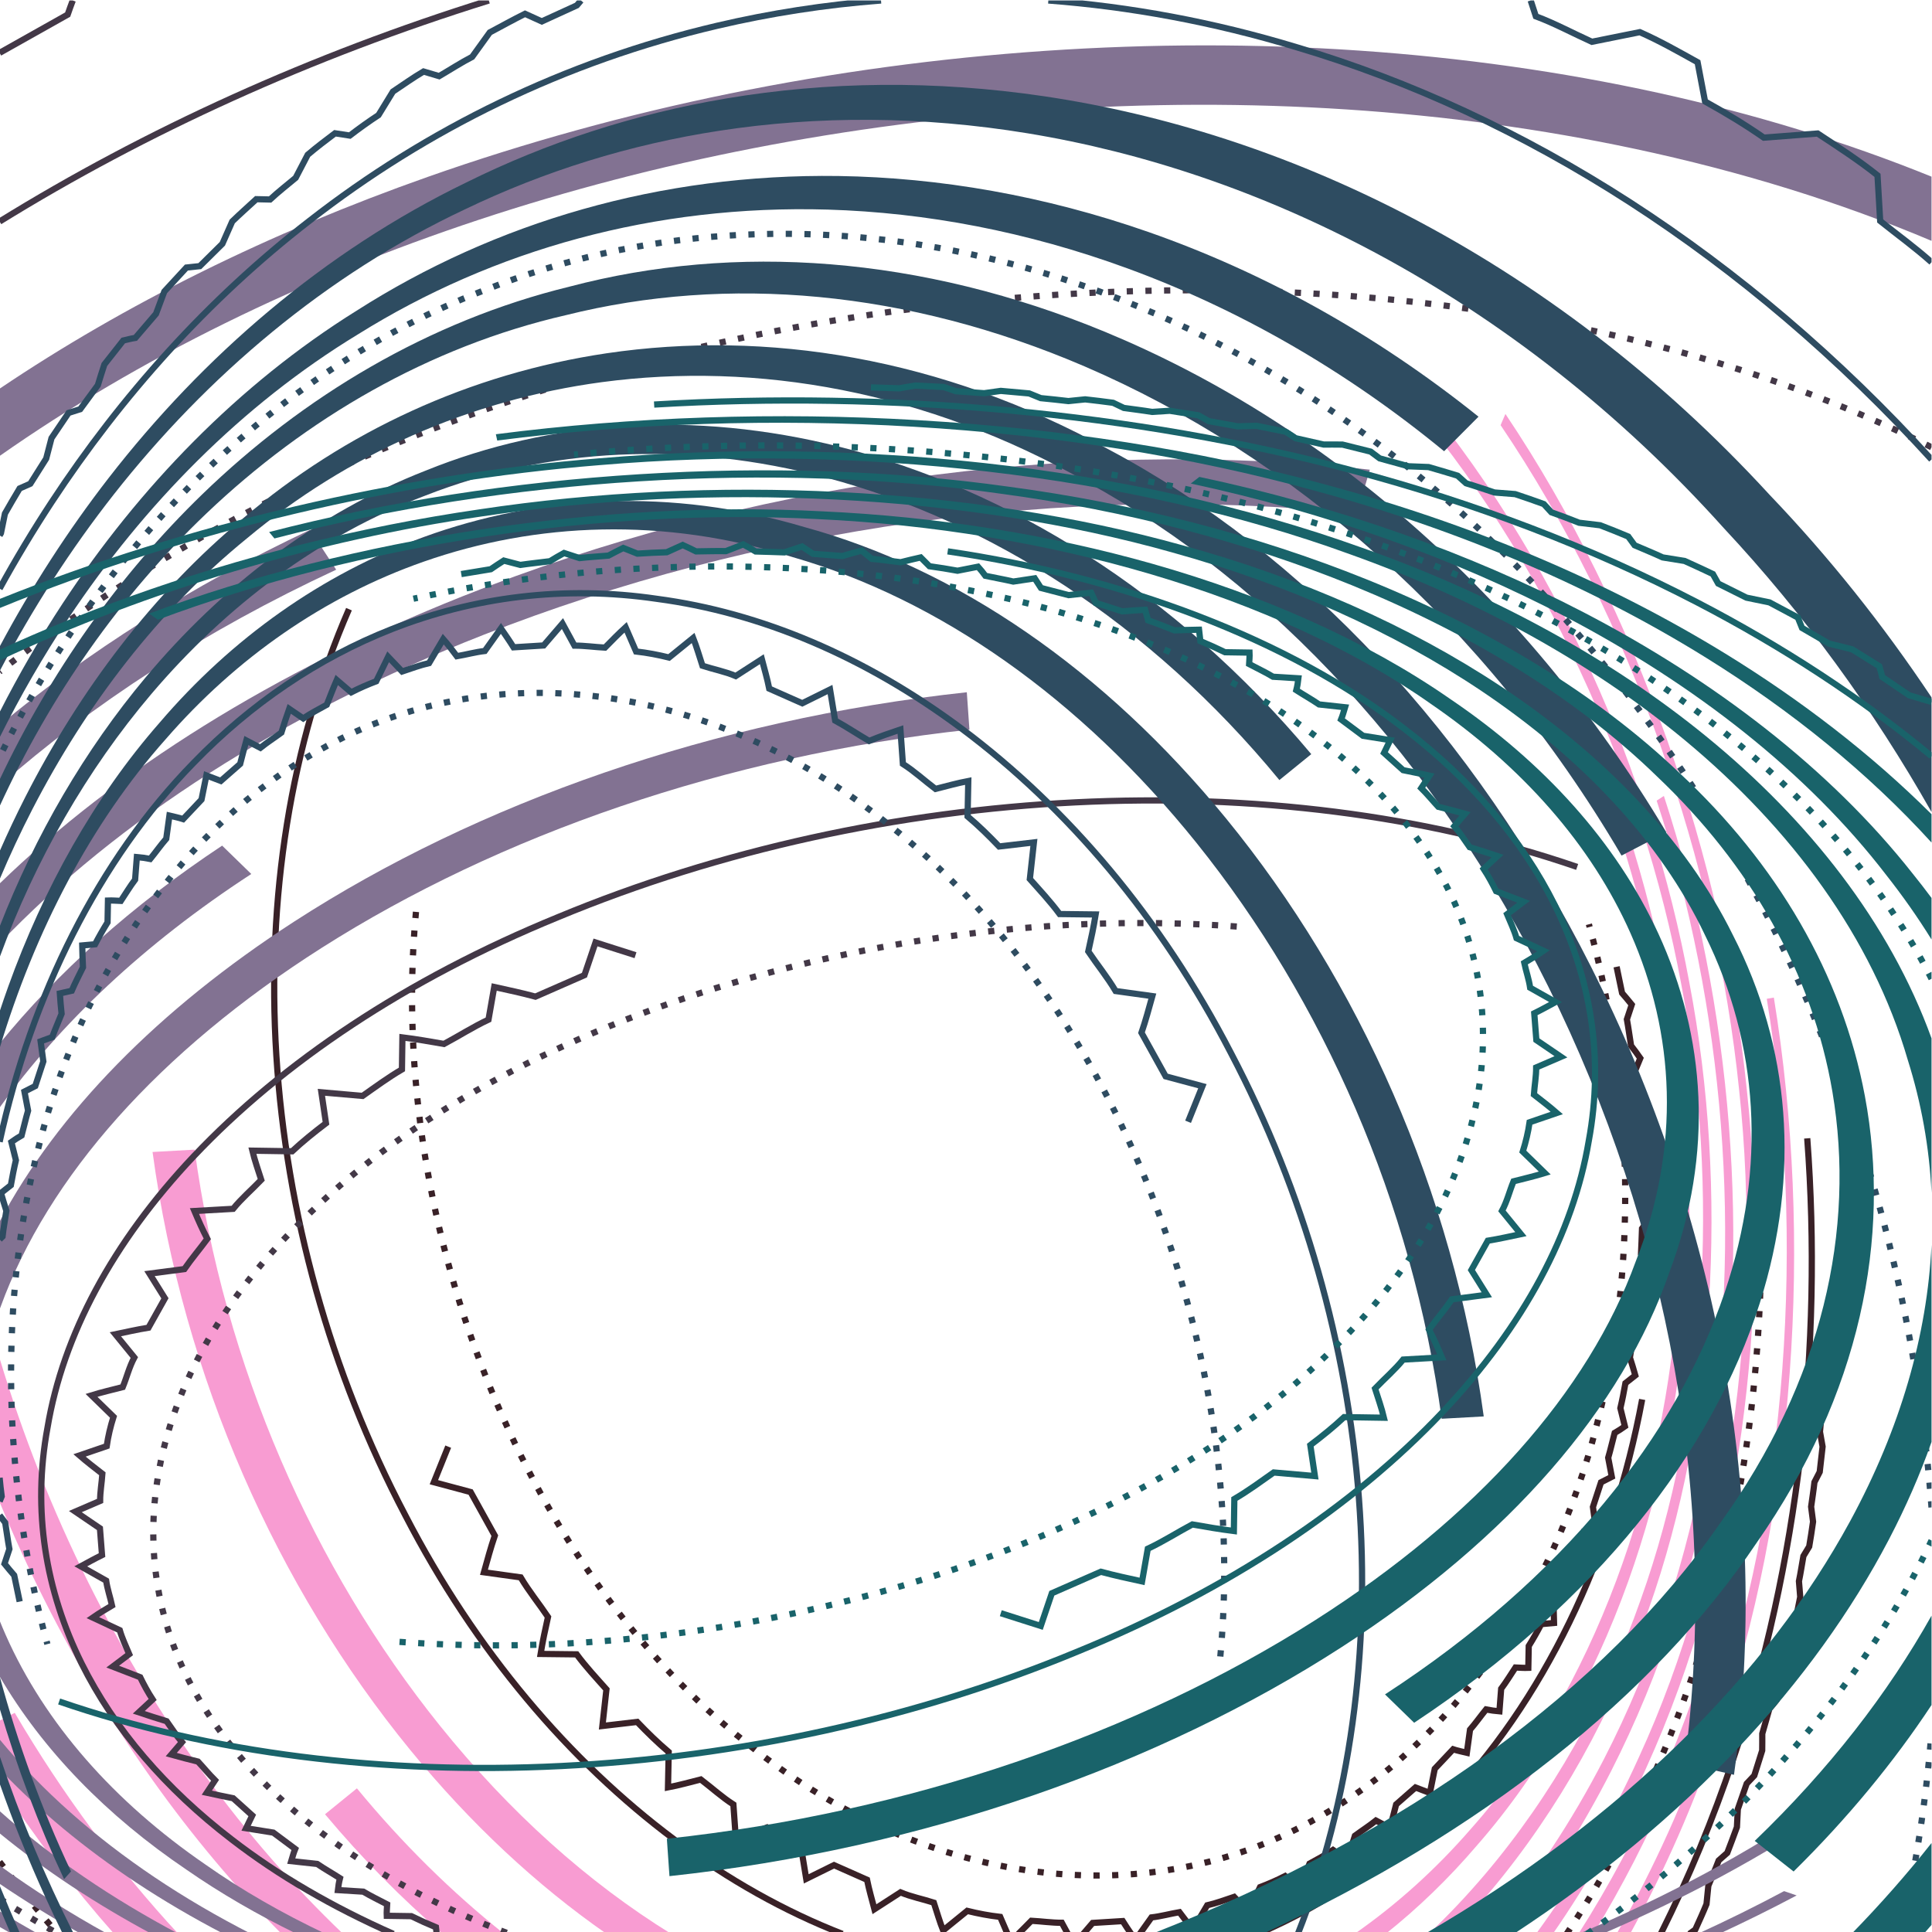 <?xml version="1.0" encoding="UTF-8" standalone="no"?>
<!-- Created with Inkscape (http://www.inkscape.org/) -->

<svg
   xmlns:dc="http://purl.org/dc/elements/1.1/"
   xmlns:cc="http://creativecommons.org/ns#"
   xmlns:rdf="http://www.w3.org/1999/02/22-rdf-syntax-ns#"
   xmlns:svg="http://www.w3.org/2000/svg"
   xmlns="http://www.w3.org/2000/svg"
   xmlns:sodipodi="http://sodipodi.sourceforge.net/DTD/sodipodi-0.dtd"
   xmlns:inkscape="http://www.inkscape.org/namespaces/inkscape"
   version="1.1"
   id="svg3676"
   xml:space="preserve"
   width="800"
   height="800"
   viewBox="0 0 800 800"
   sodipodi:docname="abstract-graphic-publicdomainvectors.org.svg"
   inkscape:version="0.92.4 (5da689c313, 2019-01-14)"><defs
     id="defs3680"><clipPath
       clipPathUnits="userSpaceOnUse"
       id="clipPath3692"><path
         d="M 0,600 H 600 V 0 H 0 Z"
         id="path3690"
         inkscape:connector-curvature="0" /></clipPath></defs><sodipodi:namedview
     pagecolor="#ffffff"
     bordercolor="#666666"
     borderopacity="1"
     objecttolerance="10"
     gridtolerance="10"
     guidetolerance="10"
     inkscape:pageopacity="0"
     inkscape:pageshadow="2"
     inkscape:window-width="1920"
     inkscape:window-height="1018"
     id="namedview3678"
     showgrid="false"
     inkscape:zoom="0.89129893"
     inkscape:cx="411.86441"
     inkscape:cy="381.35593"
     inkscape:window-x="-8"
     inkscape:window-y="-8"
     inkscape:window-maximized="1"
     inkscape:current-layer="g3684" /><g
     id="g3684"
     inkscape:groupmode="layer"
     inkscape:label="abstract-graphic-publicdomainvectors.org"
     transform="matrix(1.333,0,0,-1.333,0,800)"><g
       id="g3686"><g
         id="g3688"
         clip-path="url(#clipPath3692)"><path
           d="m 490.313,-0.587 c 19.171,30.012 33.921,63.661 43.488,98.869 0.778,-0.793 1.547,-1.587 2.322,-2.374 -9.171,-34.142 -23.122,-66.914 -41.181,-96.495 z"
           style="fill:#f89cd2;fill-opacity:1;fill-rule:nonzero;stroke:none"
           id="path3694"
           inkscape:connector-curvature="0" /><path
           d="m 477.137,-0.587 c 12.447,16.979 23.176,35.429 31.963,54.88 28.022,60.846 38.664,137.214 31.122,207.421 -7.136,70.132 -33.42,146.25 -74.087,206.373 0.501,1.161 1.002,2.32 1.504,3.473 41.18,-61.344 67.742,-138.667 74.978,-209.822 3.831,-35.635 3.155,-71.892 -1.662,-106.433 -5.054,-36.159 -14.883,-72.059 -29.633,-104.452 -8.077,-18.081 -17.79,-35.344 -28.971,-51.44 z"
           style="fill:#f89cd2;fill-opacity:1;fill-rule:nonzero;stroke:none"
           id="path3696"
           inkscape:connector-curvature="0" /><path
           d="M 35.457,-0.587 C 22.792,13.731 10.873,29.307 -0.12,46.115 V 65.647 C 1.453,66.459 3.021,67.271 4.581,68.08 19.583,42.535 36.712,19.608 55.388,-0.587 Z"
           style="fill:#f89cd2;fill-opacity:1;fill-rule:nonzero;stroke:none"
           id="path3698"
           inkscape:connector-curvature="0" /><path
           d="m 462.042,-0.587 c 14.033,16.423 26.148,34.806 36.168,54.239 15.243,29.601 26.17,62.633 31.982,96.807 11.386,63.295 5.481,136.981 -15.574,200.981 0.749,0.494 1.498,0.98 2.241,1.468 21.294,-65.022 27.296,-139.891 15.858,-204.241 C 526.854,113.881 515.846,80.18 500.432,49.901 491.317,32.014 480.472,14.964 468.033,-0.587 Z"
           style="fill:#f89cd2;fill-opacity:1;fill-rule:nonzero;stroke:none"
           id="path3700"
           inkscape:connector-curvature="0" /><path
           d="M 87.47,-0.587 C 59.052,28.071 34.061,62.947 13.963,102.813 8.889,112.882 4.191,123.14 -0.12,133.553 v 44.641 C 7.064,154.336 16.288,131.024 27.399,108.659 48.649,65.907 75.667,28.94 106.577,-0.587 Z"
           style="fill:#f89cd2;fill-opacity:1;fill-rule:nonzero;stroke:none"
           id="path3702"
           inkscape:connector-curvature="0" /><path
           d="m 502.163,-0.587 c 11.706,20.523 21.497,42.275 29.182,64.738 23.984,68.682 29.654,151.188 17.481,225.735 0.736,0.123 1.466,0.255 2.194,0.379 12.302,-75.499 6.651,-159.086 -17.47,-228.891 -7.245,-21.399 -16.359,-42.196 -27.188,-61.961 z"
           style="fill:#f89cd2;fill-opacity:1;fill-rule:nonzero;stroke:none"
           id="path3704"
           inkscape:connector-curvature="0" /><path
           d="m 443.802,-0.587 c 6.14,5.827 11.972,12.003 17.468,18.472 20.78,24.487 37.309,53.75 48.45,85.492 20.389,57.128 24.737,127.389 12.581,190.824 -12.056,65.435 -43.054,133.681 -86.697,183.748 0.402,1.465 0.806,2.926 1.205,4.384 23.186,-26.848 42.574,-58.184 57.404,-90.722 14.021,-30.773 24.515,-63.781 30.585,-96.826 12.316,-64.522 7.991,-136.006 -12.594,-194.31 C 500.93,68.011 484.191,37.987 463.079,12.756 459.236,8.164 455.23,3.712 451.068,-0.587 Z"
           style="fill:#f89cd2;fill-opacity:1;fill-rule:nonzero;stroke:none"
           id="path3706"
           inkscape:connector-curvature="0" /><path
           d="m 137.559,-0.587 c -12.786,10.991 -25.051,23.376 -36.598,37.164 3.332,2.703 6.635,5.389 9.907,8.049 14.217,-17.281 29.598,-32.352 45.738,-45.213 z"
           style="fill:#f89cd2;fill-opacity:1;fill-rule:nonzero;stroke:none"
           id="path3708"
           inkscape:connector-curvature="0" /><path
           d="m 420.775,-0.587 c 13.197,9.2 25.305,20.142 36.084,32.562 38.163,42.858 60.797,106.244 64.516,169.295 3.992,59.346 -8.853,126.7 -35.144,182.375 0.72,0.807 1.442,1.604 2.157,2.402 26.668,-56.83 39.707,-125.405 35.713,-185.885 -1.825,-31.707 -8.128,-62.858 -18.349,-91.339 C 494.828,78.416 479.027,49.951 458.702,26.785 450.087,16.702 440.624,7.534 430.427,-0.587 Z"
           style="fill:#f89cd2;fill-opacity:1;fill-rule:nonzero;stroke:none"
           id="path3710"
           inkscape:connector-curvature="0" /><path
           d="m 188.439,-0.587 c -21.741,15.12 -42.33,34.297 -61.009,57.139 -41.298,50.533 -70.494,115.572 -80.044,185.752 4.401,0.246 8.757,0.482 13.07,0.724 9.153,-67.401 36.895,-130.016 76.192,-178.928 21.65,-26.925 46.03,-48.719 71.858,-64.687 z"
           style="fill:#f89cd2;fill-opacity:1;fill-rule:nonzero;stroke:none"
           id="path3712"
           inkscape:connector-curvature="0" /><path
           d="m 515.882,-0.587 c 8.745,17.499 16.263,35.647 22.474,54.179 20.336,60.115 27.9,128.339 23.037,192.95"
           style="fill:none;stroke:#392127;stroke-width:1.934;stroke-linecap:butt;stroke-linejoin:miter;stroke-miterlimit:4;stroke-dasharray:none;stroke-opacity:1"
           id="path3714"
           inkscape:connector-curvature="0" /><path
           d="m 524.771,-0.587 c 0.621,0.452 1.24,0.898 1.856,1.343 1.19,2.621 2.372,5.211 3.477,7.91 0.186,1.909 0.378,3.812 0.568,5.714 1.079,2.628 2.205,5.153 3.211,7.839 0.885,0.795 1.777,1.574 2.663,2.354 1.007,2.686 2.054,5.3 3.007,8.007 0.097,1.863 0.188,3.726 0.277,5.582 0.921,2.664 1.844,5.307 2.759,7.936 0.785,0.843 1.578,1.673 2.363,2.504 0.82,2.61 1.634,5.203 2.451,7.782 0.036,1.717 0.022,3.49 0.022,5.215 0.749,2.588 1.475,5.171 2.213,7.735 0.765,0.894 1.534,1.795 2.264,2.744 0.687,2.705 1.378,5.398 2.057,8.076 -0.062,1.723 -0.12,3.445 -0.184,5.167 0.604,2.684 1.217,5.353 1.822,8.012 0.676,0.956 1.364,1.902 2.037,2.85 0.547,2.625 1.055,5.275 1.58,7.9 -0.136,1.627 -0.265,3.255 -0.399,4.883 0.531,2.568 0.925,5.218 1.389,7.812 0.6,0.996 1.2,1.985 1.801,2.969 0.442,2.551 0.831,5.122 1.197,7.708 -0.204,1.55 -0.399,3.096 -0.604,4.645 0.348,2.55 0.753,5.054 1.033,7.63 0.543,1.071 1.093,2.132 1.64,3.191 0.298,2.625 0.598,5.239 0.891,7.847 -0.272,1.535 -0.547,3.068 -0.816,4.604 0.226,2.611 0.465,5.213 0.7,7.808 0.513,1.09 0.982,2.214 1.466,3.338 0.173,2.628 0.334,5.253 0.506,7.869 -0.308,1.484 -0.606,2.951 -0.957,4.431 0.114,2.613 0.204,5.223 0.318,7.826"
           style="fill:none;stroke:#392127;stroke-width:1.934;stroke-linecap:butt;stroke-linejoin:miter;stroke-miterlimit:4;stroke-dasharray:none;stroke-opacity:1"
           id="path3716"
           inkscape:connector-curvature="0" /><path
           d="m 390.68,-0.587 c 21.416,9.101 40.829,22.692 57.377,39.778 31.474,32.159 53.046,77.831 62.06,126.25"
           style="fill:none;stroke:#392127;stroke-width:1.934;stroke-linecap:butt;stroke-linejoin:miter;stroke-miterlimit:4;stroke-dasharray:none;stroke-opacity:1"
           id="path3718"
           inkscape:connector-curvature="0" /><path
           d="M 108.403,410.92 C 71.924,327.051 78.882,218.876 125.952,129.349 147.679,87.371 176.767,53.175 209.459,28.737 226.316,16.153 243.874,6.354 261.678,-0.587"
           style="fill:none;stroke:#392127;stroke-width:1.934;stroke-linecap:butt;stroke-linejoin:miter;stroke-miterlimit:4;stroke-dasharray:none;stroke-opacity:1"
           id="path3720"
           inkscape:connector-curvature="0" /><path
           d="m 316.322,-0.587 c 1.368,1.339 2.726,2.729 4.049,4.074 3.198,-0.167 6.313,-0.633 9.473,-0.623 0.624,-1.154 1.249,-2.304 1.874,-3.451 m 4.773,0 c 0.976,1.14 1.949,2.273 2.922,3.401 3.148,0.204 6.266,0.381 9.345,0.578 0.86,-1.379 1.737,-2.679 2.628,-3.979 M 139.231,150.774 c -1.48,-3.665 -2.958,-7.349 -4.452,-11.048 3.841,-1.03 7.648,-2.046 11.416,-3.06 2.519,-4.536 5.015,-9.054 7.51,-13.542 -1.314,-3.834 -2.293,-7.524 -3.372,-11.38 3.84,-0.531 7.641,-1.057 11.408,-1.583 2.565,-4.335 5.729,-8.187 8.488,-12.301 -0.852,-3.818 -1.694,-7.706 -2.293,-11.483 3.769,-0.052 7.499,-0.082 11.194,-0.128 2.868,-3.876 6.12,-7.345 9.253,-10.878 -0.418,-3.783 -0.825,-7.576 -1.258,-11.377 3.639,0.419 7.238,0.852 10.804,1.265 3.16,-3.294 6.382,-6.46 9.796,-9.342 -0.072,-3.657 -0.146,-7.323 -0.22,-10.991 3.35,0.63 6.88,1.624 10.188,2.454 3.421,-2.593 6.572,-5.5 10.125,-7.765 0.256,-3.562 0.512,-7.128 0.768,-10.692 3.273,1.097 6.469,2.215 9.717,3.555 3.58,-2.088 6.992,-4.389 10.561,-6.333 0.536,-3.213 1.051,-6.43 1.585,-9.639 2.904,1.432 5.78,2.853 8.627,4.264 3.453,-1.532 6.872,-3.049 10.26,-4.545 0.649,-3.213 1.503,-6.066 2.304,-9.144 2.729,1.757 5.424,3.509 8.106,5.236 3.341,-1.421 6.944,-2.094 10.336,-3.198 0.93,-2.853 1.827,-5.931 2.892,-8.634 2.517,2.044 5.014,4.071 7.489,6.08 3.392,-0.844 6.801,-1.485 10.241,-1.877 0.761,-1.759 1.518,-3.519 2.276,-5.275 m 41.063,0 c 1.223,1.713 2.436,3.419 3.646,5.114 2.915,0.332 5.826,1.14 8.692,1.628 1.377,-1.851 2.782,-3.679 4.219,-5.314 1.477,2.501 2.946,4.987 4.407,7.455 2.815,0.642 5.601,1.692 8.362,2.607 1.458,-1.528 2.905,-3.049 4.347,-4.562 1.242,2.543 2.477,5.075 3.707,7.594 2.631,1.011 5.226,2.119 7.782,3.44 1.501,-1.282 2.995,-2.561 4.479,-3.832 1.082,2.485 2.105,5.175 3.106,7.696 2.463,1.397 4.929,2.615 7.301,4.24 1.458,-0.999 2.916,-1.985 4.362,-2.968 0.857,2.408 1.665,4.877 2.437,7.387 2.194,1.614 4.4,3.021 6.53,4.72 1.457,-0.763 2.902,-1.524 4.343,-2.276 0.667,2.465 1.336,4.815 1.932,7.284 2.027,1.77 4.026,3.529 6.009,5.271 1.503,-0.57 2.996,-1.14 4.48,-1.706 0.509,2.511 1.013,5.019 1.513,7.515 1.914,2.038 3.813,4.058 5.701,6.052 1.436,-0.467 2.827,-0.737 4.262,-1.086 0.328,2.396 0.659,4.79 0.987,7.176 1.727,1.993 3.317,4.236 4.983,6.283 1.4,-0.281 2.781,-0.467 4.148,-0.581 0.177,2.344 0.368,4.68 0.544,7.016 1.568,2.067 2.973,4.407 4.435,6.599 1.319,-0.052 2.691,-0.166 3.997,-0.112 0.043,2.261 0.088,4.523 0.131,6.782 1.361,2.186 2.656,4.455 3.882,6.803 1.337,0.121 2.667,0.253 3.988,0.367 -0.034,2.247 -0.151,4.565 -0.238,6.792 1.188,2.422 2.419,4.755 3.495,7.284 1.237,0.281 2.468,0.552 3.691,0.829 -0.136,2.091 -0.319,4.203 -0.544,6.324 0.965,2.448 2.007,4.783 2.914,7.25 1.207,0.439 2.407,0.876 3.599,1.315 -0.281,2.076 -0.558,4.156 -0.842,6.233 0.842,2.565 1.673,5.114 2.507,7.651 1.126,0.573 2.243,1.145 3.356,1.712 -0.375,1.972 -0.756,3.948 -1.125,5.924 0.738,2.519 1.326,5.166 2.009,7.711 1.079,0.635 2.162,1.293 3.181,2.034 -0.47,1.884 -0.943,3.772 -1.405,5.662 0.6,2.534 1.101,5.137 1.57,7.759 1.028,0.812 2.054,1.618 3.073,2.422 -0.501,1.836 -1.117,3.719 -1.68,5.53 0.381,2.68 0.897,5.277 1.186,7.987 0.957,0.942 1.924,1.868 2.871,2.8 -0.625,1.798 -1.191,3.537 -1.889,5.299 0.255,2.718 0.518,5.425 0.768,8.125 0.853,1.019 1.71,2.031 2.558,3.039 -0.68,1.622 -1.365,3.248 -2.045,4.879 0.156,2.632 0.196,5.3 0.309,7.936 0.872,1.104 1.681,2.258 2.474,3.437 -0.783,1.592 -1.562,3.188 -2.355,4.787 0.074,2.728 -0.053,5.496 -0.089,8.242 0.738,1.2 1.536,2.417 2.232,3.676 -0.842,1.467 -1.683,2.94 -2.527,4.42 -0.092,2.697 -0.262,5.398 -0.493,8.107 0.665,1.307 1.325,2.61 1.983,3.907 -0.852,1.382 -1.783,2.742 -2.661,4.078 -0.292,2.66 -0.492,5.325 -0.871,7.99 0.591,1.435 1.181,2.865 1.773,4.288 -0.923,1.329 -1.874,2.625 -2.867,3.893 -0.444,2.721 -0.795,5.46 -1.296,8.178 0.511,1.524 1.016,3.049 1.513,4.566 -1.01,1.225 -1.965,2.436 -3.01,3.603 -0.569,2.716 -1.132,5.433 -1.7,8.156"
           style="fill:none;stroke:#392127;stroke-width:1.934;stroke-linecap:butt;stroke-linejoin:miter;stroke-miterlimit:4;stroke-dasharray:none;stroke-opacity:1"
           id="path3722"
           inkscape:connector-curvature="0" /><path
           d="m 129.214,316.882 c -4.609,-49.297 3.974,-101.275 23.319,-148.39 18.653,-45.391 46.299,-83.739 79.442,-109.818 30.093,-24.445 63.602,-37.716 95.849,-40.547 29.16,-2.551 57.051,3.444 81.101,17.128 42.24,23.362 73.774,69.761 87.039,122.045 12.729,48.038 11.668,104.752 -2.391,155.736"
           style="fill:none;stroke:#392127;stroke-width:1.934;stroke-linecap:butt;stroke-linejoin:miter;stroke-miterlimit:4;stroke-dasharray:1.934, 3.868, 1.934, 3.868, 1.934, 3.868;stroke-dashoffset:0;stroke-opacity:1"
           id="path3724"
           inkscape:connector-curvature="0" /><path
           d="m 486.646,-0.587 c 12.799,19.273 23.633,40.06 32.27,61.751 25.053,62.217 33.486,137.882 25.015,207.506"
           style="fill:none;stroke:#392127;stroke-width:1.934;stroke-linecap:butt;stroke-linejoin:miter;stroke-miterlimit:4;stroke-dasharray:1.934, 3.868, 1.934, 3.868, 1.934, 3.868;stroke-dashoffset:0;stroke-opacity:1"
           id="path3726"
           inkscape:connector-curvature="0" /><path
           d="M -0.12,21.781 C 5.662,14.099 11.684,6.637 17.938,-0.587"
           style="fill:none;stroke:#392127;stroke-width:1.934;stroke-linecap:butt;stroke-linejoin:miter;stroke-miterlimit:4;stroke-dasharray:1.934, 3.868, 1.934, 3.868, 1.934, 3.868;stroke-dashoffset:0;stroke-opacity:1"
           id="path3728"
           inkscape:connector-curvature="0" /><path
           d="M 3.668,-0.587 C 2.4,0.133 1.138,0.859 -0.12,1.593 V 6.44 C 3.803,4.032 7.787,1.688 11.824,-0.587 Z"
           style="fill:#827292;fill-opacity:1;fill-rule:nonzero;stroke:none"
           id="path3730"
           inkscape:connector-curvature="0" /><path
           d="m 527.338,-0.587 c 9.215,4.214 18.186,8.645 26.863,13.285 1.306,-0.445 2.61,-0.89 3.904,-1.339 C 550.289,7.21 542.24,3.224 533.998,-0.587 Z"
           style="fill:#827292;fill-opacity:1;fill-rule:nonzero;stroke:none"
           id="path3732"
           inkscape:connector-curvature="0" /><path
           d="M 25.166,-0.587 C 16.406,4.304 7.962,9.5 -0.12,14.985 v 5.657 C 10.388,13.026 21.6,5.935 33.401,-0.587 Z"
           style="fill:#827292;fill-opacity:1;fill-rule:nonzero;stroke:none"
           id="path3734"
           inkscape:connector-curvature="0" /><path
           d="m -0.12,374.849 c 27.113,22.608 59.347,43.207 96.446,60.717 2.741,-4.166 5.424,-8.303 8.104,-12.384 C 63.469,404.154 28.487,381.278 -0.12,356.057 Z"
           style="fill:#827292;fill-opacity:1;fill-rule:nonzero;stroke:none"
           id="path3736"
           inkscape:connector-curvature="0" /><path
           d="M 47.101,-0.587 C 29.967,8.62 14.03,19.067 -0.12,30.668 v 6.92 C 15.949,23.138 34.844,10.358 55.498,-0.587 Z"
           style="fill:#827292;fill-opacity:1;fill-rule:nonzero;stroke:none"
           id="path3738"
           inkscape:connector-curvature="0" /><path
           d="m -0.12,325.675 c 36.301,35.187 85.19,65.869 143.602,89.163 87.293,34.79 187.21,49.753 282.029,39.41 -1.344,-4.602 -2.671,-9.156 -3.98,-13.664 -91.214,9.653 -187.305,-4.621 -271.473,-37.696 C 87.698,378.373 36.285,345.225 -0.12,307.085 Z"
           style="fill:#827292;fill-opacity:1;fill-rule:nonzero;stroke:none"
           id="path3740"
           inkscape:connector-curvature="0" /><path
           d="M 600,525.337 C 571.732,537.293 540.856,546.88 507.847,553.916 450.22,566.189 388.031,570.259 324.539,565.922 201.854,557.524 86.686,519.348 -0.12,458.504 v 20.903 c 38.963,26.26 83.813,48.454 133.057,65.816 60.574,21.346 125.658,34.62 191.756,39.132 65.971,4.485 130.535,0.072 190.248,-13.011 30.246,-6.638 58.714,-15.372 85.059,-26.068 z"
           style="fill:#827292;fill-opacity:1;fill-rule:nonzero;stroke:none"
           id="path3742"
           inkscape:connector-curvature="0" /><path
           d="m 490.35,-0.587 c 27.205,11.49 52.671,25.082 74.938,40.437 1.649,-0.36 3.293,-0.719 4.931,-1.072 C 548.27,23.783 523.65,10.575 497.786,-0.587 Z"
           style="fill:#827292;fill-opacity:1;fill-rule:nonzero;stroke:none"
           id="path3744"
           inkscape:connector-curvature="0" /><path
           d="M 69.481,-0.587 C 59.947,4.371 50.836,9.714 42.222,15.416 26.459,25.853 12.13,37.646 -0.12,50.593 v 9.239 C 13.049,43.864 29.461,29.479 47.987,17.026 57.414,10.696 67.469,4.813 78.049,-0.587 Z"
           style="fill:#827292;fill-opacity:1;fill-rule:nonzero;stroke:none"
           id="path3746"
           inkscape:connector-curvature="0" /><path
           d="m -0.12,275.979 c 17.83,21.914 40.861,42.761 69.125,61.487 3.042,-2.964 6.061,-5.902 9.052,-8.812 C 44.652,306.917 18.595,282.126 -0.12,256.088 Z"
           style="fill:#827292;fill-opacity:1;fill-rule:nonzero;stroke:none"
           id="path3748"
           inkscape:connector-curvature="0" /><path
           d="M 92.185,-0.587 C 79.985,5.375 68.506,12.015 57.998,19.31 33.168,36.085 13.284,56.483 -0.12,79.408 V 96.749 C 0.48,95.251 1.108,93.764 1.762,92.286 13.927,64.803 35.439,40.435 63.832,20.947 75.117,12.998 87.667,5.81 101.182,-0.587 Z"
           style="fill:#827292;fill-opacity:1;fill-rule:nonzero;stroke:none"
           id="path3750"
           inkscape:connector-curvature="0" /><path
           d="m -0.12,220.682 c 17.949,33.693 49.137,65.786 91.585,93.244 56.823,36.728 129.953,62.694 208.862,71.187 0.276,-3.914 0.545,-7.788 0.815,-11.624 -75.787,-8.14 -146.19,-32.814 -201.19,-67.762 C 49.354,273.546 14.859,234.58 0.171,194.157 0.074,193.909 -0.023,193.662 -0.12,193.416 Z"
           style="fill:#827292;fill-opacity:1;fill-rule:nonzero;stroke:none"
           id="path3752"
           inkscape:connector-curvature="0" /><path
           d="M 151.854,600 C 96.668,582.794 45.422,559.482 -0.12,531.34"
           style="fill:none;stroke:#433847;stroke-width:1.934;stroke-linecap:butt;stroke-linejoin:miter;stroke-miterlimit:4;stroke-dasharray:none;stroke-opacity:1"
           id="path3754"
           inkscape:connector-curvature="0" /><path
           d="m 22.602,600 c -0.545,-1.447 -1.075,-2.906 -1.584,-4.389 -7.09,-3.994 -14.148,-7.938 -21.138,-11.882"
           style="fill:none;stroke:#433847;stroke-width:1.934;stroke-linecap:butt;stroke-linejoin:miter;stroke-miterlimit:4;stroke-dasharray:none;stroke-opacity:1"
           id="path3756"
           inkscape:connector-curvature="0" /><path
           d="M 489.922,330.848 C 395.62,363.29 273.987,357.101 173.318,315.24 126.121,295.918 87.67,270.048 60.192,240.974 34.854,214.126 19.555,185.277 14.77,156.747 9.955,130.923 14.17,105.96 25.321,83.474 35.515,62.973 51.507,44.431 71.944,28.772 86.496,17.511 103.509,7.673 122.192,-0.587"
           style="fill:none;stroke:#433847;stroke-width:1.934;stroke-linecap:butt;stroke-linejoin:miter;stroke-miterlimit:4;stroke-dasharray:none;stroke-opacity:1"
           id="path3758"
           inkscape:connector-curvature="0" /><path
           d="m 197.412,303.429 c -4.121,1.318 -8.266,2.633 -12.425,3.961 -1.157,-3.415 -2.301,-6.803 -3.438,-10.155 -5.103,-2.24 -10.181,-4.459 -15.227,-6.678 -4.313,1.169 -8.463,2.041 -12.796,2.999 -0.596,-3.415 -1.192,-6.796 -1.782,-10.144 -4.874,-2.283 -9.205,-5.097 -13.831,-7.551 -4.293,0.759 -8.664,1.507 -12.912,2.041 -0.058,-3.351 -0.09,-6.672 -0.142,-9.955 -4.357,-2.551 -8.258,-5.443 -12.231,-8.231 -4.255,0.372 -8.521,0.733 -12.794,1.118 0.471,-3.234 0.958,-6.437 1.424,-9.606 -3.704,-2.811 -7.265,-5.678 -10.506,-8.712 -4.114,0.064 -8.234,0.128 -12.359,0.194 0.709,-2.98 1.826,-6.118 2.758,-9.06 -2.912,-3.042 -6.183,-5.846 -8.73,-9.005 -4.005,-0.229 -8.012,-0.455 -12.02,-0.683 1.23,-2.91 2.488,-5.754 3.995,-8.643 -2.346,-3.182 -4.936,-6.216 -7.119,-9.39 -3.613,-0.478 -7.229,-0.937 -10.839,-1.412 1.61,-2.582 3.207,-5.14 4.796,-7.672 -1.723,-3.071 -3.429,-6.111 -5.111,-9.126 -3.615,-0.575 -6.82,-1.334 -10.281,-2.046 1.972,-2.43 3.944,-4.826 5.886,-7.209 -1.599,-2.975 -2.355,-6.178 -3.597,-9.193 -3.208,-0.829 -6.666,-1.626 -9.706,-2.572 2.298,-2.24 4.576,-4.46 6.836,-6.661 -0.949,-3.017 -1.671,-6.05 -2.112,-9.107 -2.824,-0.967 -5.644,-1.927 -8.453,-2.889 2.209,-1.923 4.72,-3.854 7.104,-5.709 -0.187,-2.846 -0.714,-5.613 -0.702,-8.424 -2.577,-1.104 -5.142,-2.21 -7.698,-3.316 2.564,-1.748 5.118,-3.473 7.644,-5.197 0.228,-2.799 0.429,-5.57 0.649,-8.311 -2.299,-1.131 -4.405,-2.303 -6.607,-3.494 2.644,-1.494 5.274,-2.976 7.884,-4.448 0.374,-2.592 1.283,-5.181 1.828,-7.728 -2.081,-1.227 -4.135,-2.476 -5.973,-3.754 2.812,-1.314 5.607,-2.618 8.382,-3.918 0.721,-2.506 1.904,-4.983 2.932,-7.439 -1.719,-1.295 -3.429,-2.584 -5.132,-3.866 2.862,-1.105 5.708,-2.204 8.539,-3.295 1.137,-2.34 2.385,-4.648 3.869,-6.92 -1.443,-1.336 -2.879,-2.665 -4.31,-3.987 2.797,-0.961 5.818,-1.869 8.657,-2.759 1.568,-2.193 2.937,-4.384 4.763,-6.497 -1.121,-1.296 -2.229,-2.589 -3.333,-3.875 2.704,-0.762 5.48,-1.482 8.303,-2.168 1.815,-1.953 3.399,-3.916 5.306,-5.81 -0.854,-1.293 -1.711,-2.579 -2.558,-3.861 2.772,-0.591 5.416,-1.186 8.19,-1.72 1.99,-1.799 3.97,-3.576 5.93,-5.343 -0.644,-1.336 -1.282,-2.665 -1.922,-3.982 2.826,-0.452 5.643,-0.902 8.453,-1.347 2.291,-1.702 4.559,-3.395 6.804,-5.071 -0.524,-1.276 -0.831,-2.512 -1.222,-3.79 2.696,-0.292 5.387,-0.588 8.071,-0.88 2.238,-1.535 4.762,-2.945 7.064,-4.428 -0.316,-1.246 -0.524,-2.475 -0.654,-3.689 2.635,-0.161 5.264,-0.328 7.889,-0.485 2.323,-1.392 4.954,-2.646 7.419,-3.943 -0.056,-1.175 -0.183,-2.394 -0.126,-3.555 2.546,-0.039 5.089,-0.078 7.626,-0.117 2.461,-1.211 5.012,-2.361 7.652,-3.451 0.075,-0.688 0.159,-1.372 0.239,-2.052"
           style="fill:none;stroke:#433847;stroke-width:1.934;stroke-linecap:butt;stroke-linejoin:miter;stroke-miterlimit:4;stroke-dasharray:none;stroke-opacity:1"
           id="path3760"
           inkscape:connector-curvature="0" /><path
           d="M 384.186,312.337 C 328.754,316.437 270.31,308.804 217.333,291.601 166.294,275.01 123.175,250.423 93.853,220.947 66.365,194.186 51.446,164.382 48.261,135.704 45.392,109.771 52.134,84.967 67.52,63.578 86.579,36.32 119.274,14.077 158.24,-0.587"
           style="fill:none;stroke:#433847;stroke-width:1.934;stroke-linecap:butt;stroke-linejoin:miter;stroke-miterlimit:4;stroke-dasharray:1.934, 3.868, 1.934, 3.868, 1.934, 3.868;stroke-dashoffset:0;stroke-opacity:1"
           id="path3762"
           inkscape:connector-curvature="0" /><path
           d="M -0.12,10.337 C 5.782,6.551 11.856,2.907 18.085,-0.587"
           style="fill:none;stroke:#433847;stroke-width:1.934;stroke-linecap:butt;stroke-linejoin:miter;stroke-miterlimit:4;stroke-dasharray:1.934, 3.868, 1.934, 3.868, 1.934, 3.868;stroke-dashoffset:0;stroke-opacity:1"
           id="path3764"
           inkscape:connector-curvature="0" /><path
           d="M 600,461.222 C 520.984,500.914 418.58,516.939 310.784,507.228 202.887,497.479 101.953,463.049 25.422,410.063 16.482,404.071 7.968,397.878 -0.12,391.513"
           style="fill:none;stroke:#433847;stroke-width:1.934;stroke-linecap:butt;stroke-linejoin:miter;stroke-miterlimit:4;stroke-dasharray:1.934, 3.868, 1.934, 3.868, 1.934, 3.868;stroke-dashoffset:0;stroke-opacity:1"
           id="path3766"
           inkscape:connector-curvature="0" /><path
           d="m -0.12,378.916 c 5.94,11.679 12.482,22.978 19.591,33.799 23.656,35.967 54.534,68.021 91.327,90.939 43.005,27.453 94.289,42.602 149.656,41.825 31.399,-0.485 63.914,-6.073 96.389,-17.427 35.241,-12.338 70,-31.321 102.437,-57.337 -3.597,-3.608 -7.161,-7.186 -10.691,-10.736 -31.05,25.541 -64.404,44.359 -98.303,56.782 -31.307,11.471 -62.733,17.372 -93.142,18.282 C 203.352,536.61 153.318,522.575 111.243,496.319 75.101,474.37 44.703,443.284 21.35,408.219 13.476,396.385 6.303,383.949 -0.12,371.045 Z"
           style="fill:#2e4c61;fill-opacity:1;fill-rule:nonzero;stroke:none"
           id="path3768"
           inkscape:connector-curvature="0" /><path
           d="M 3.344,-0.587 C 2.166,2.109 1.011,4.819 -0.12,7.541 v 6.932 C 1.928,9.414 4.063,4.393 6.282,-0.587 Z"
           style="fill:#2e4c61;fill-opacity:1;fill-rule:nonzero;stroke:none"
           id="path3770"
           inkscape:connector-curvature="0" /><path
           d="m -0.12,357.945 c 15.74,33.27 37.073,63.576 62.918,88.624 31.339,30.35 70.255,53.84 114.115,64.543 51.522,13.593 109.112,9.589 166.343,-14.043 66.576,-27.551 129.501,-80.274 174.379,-155.482 -4.685,-2.436 -9.336,-4.823 -13.926,-7.206 C 460.91,407.256 400.786,458.853 336.891,486.346 281.708,510.037 225.947,514.774 175.842,502.266 133.051,492.434 94.938,470.003 64.15,440.684 37.478,415.267 15.635,384.074 -0.12,349.687 Z"
           style="fill:#2e4c61;fill-opacity:1;fill-rule:nonzero;stroke:none"
           id="path3772"
           inkscape:connector-curvature="0" /><path
           d="m -0.12,335.692 c 2.511,5.727 5.172,11.355 7.979,16.87 16.897,33.155 39.732,63.452 67.686,86.601 31.664,26.896 70.292,44.917 112.868,51.244 49.449,7.316 104.052,-1.163 156.126,-29.942 60.266,-32.063 113.154,-88.155 149.788,-160.817 39.118,-77.634 55.944,-166.494 44.314,-250.822 -5.175,1.196 -10.295,2.375 -15.365,3.54 10.855,81.119 -5.195,166.581 -42.384,241.436 -34.91,70.233 -85.384,124.852 -143.107,156.523 -50.088,28.547 -102.842,37.52 -150.809,31.119 -41.46,-5.578 -79.212,-22.617 -110.232,-48.5 C 49.259,410.616 26.765,381.17 10.081,348.811 6.429,341.721 3.025,334.433 -0.12,326.98 Z"
           style="fill:#2e4c61;fill-opacity:1;fill-rule:nonzero;stroke:none"
           id="path3774"
           inkscape:connector-curvature="0" /><path
           d="m 600,347.903 c -18.15,32.048 -39.762,61.699 -64.48,88.146 -32.494,36.19 -69.291,64.642 -107.932,85.391 -35.648,19.115 -72.3,31.375 -108.352,37.296 -32.982,5.41 -65.222,5.495 -95.771,0.797 -27.945,-4.28 -54.423,-12.58 -78.949,-24.371 C 101.17,514.776 64.212,483.247 35.419,446.646 21.986,429.566 10.092,411.09 -0.12,391.635 v 7.625 c 9.854,18.474 21.199,36.081 33.915,52.474 29.188,37.615 66.754,70.265 110.973,91.697 25.066,12.445 52.208,21.301 80.885,26.144 31.429,5.278 64.66,5.712 98.736,0.665 37.341,-5.549 75.4,-17.623 112.496,-36.846 40.329,-20.897 78.807,-49.877 112.852,-86.989 18.331,-19.158 35.144,-40.21 50.263,-62.883 z"
           style="fill:#2e4c61;fill-opacity:1;fill-rule:nonzero;stroke:none"
           id="path3776"
           inkscape:connector-curvature="0" /><path
           d="M 19.502,-0.587 C 17.631,3.206 15.822,7.021 14.076,10.85 8.835,22.351 4.089,34.165 -0.12,46.176 v 8.562 C 6.185,35.89 13.921,17.279 22.937,-0.587 Z"
           style="fill:#2e4c61;fill-opacity:1;fill-rule:nonzero;stroke:none"
           id="path3778"
           inkscape:connector-curvature="0" /><path
           d="m -0.12,312.291 c 11.101,28.511 26.472,54.875 45.331,77.415 23.499,28.07 53.111,51.032 87.043,64.265 38.826,15.738 83.146,18.792 128.559,7.389 52.049,-13.118 104.12,-44.859 146.515,-95.474 -3.331,-2.706 -6.634,-5.39 -9.905,-8.05 -40.489,49.21 -90.396,80.493 -140.491,93.861 -43.885,11.686 -86.881,9.345 -124.672,-5.443 C 99.125,433.81 70.115,411.752 47.021,384.578 27.039,361.031 10.989,333.071 -0.12,302.737 Z"
           style="fill:#2e4c61;fill-opacity:1;fill-rule:nonzero;stroke:none"
           id="path3780"
           inkscape:connector-curvature="0" /><path
           d="M -0.12,79.464 C 5.599,58.403 13.037,37.923 22.058,18.817 21.34,18.009 20.617,17.215 19.902,16.413 12.003,33.25 5.3,51.112 -0.12,69.494 Z"
           style="fill:#2e4c61;fill-opacity:1;fill-rule:nonzero;stroke:none"
           id="path3782"
           inkscape:connector-curvature="0" /><path
           d="m -0.12,285.901 c 0.855,2.601 1.74,5.18 2.659,7.737 10.923,30.407 26.724,58.873 47.049,82.037 22.323,26.131 50.349,46.102 82.036,57.654 35.908,13.078 76.802,15.446 118.271,3.088 47.3,-12.904 93.061,-44.157 130.964,-90.506 41.299,-50.535 70.495,-115.573 80.045,-185.753 -4.401,-0.246 -8.757,-0.483 -13.069,-0.725 -9.153,67.402 -36.897,130.016 -76.192,178.929 -36.187,45 -79.999,75.679 -125.453,88.742 -40.043,12.522 -79.644,10.8 -114.543,-1.415 C 100.745,414.87 73.344,395.738 51.432,370.486 28.282,344.488 10.846,310.938 -0.12,274.49 Z"
           style="fill:#2e4c61;fill-opacity:1;fill-rule:nonzero;stroke:none"
           id="path3784"
           inkscape:connector-curvature="0" /><path
           d="m 273.676,600 c -17.424,-1.331 -34.418,-3.989 -50.863,-7.845 C 175.361,581.041 132.497,559.93 96.128,531.559 64.497,507.09 37.604,476.952 16.07,444.2 10.334,435.468 4.934,426.485 -0.12,417.295"
           style="fill:none;stroke:#2e4c61;stroke-width:1.934;stroke-linecap:butt;stroke-linejoin:miter;stroke-miterlimit:4;stroke-dasharray:none;stroke-opacity:1"
           id="path3786"
           inkscape:connector-curvature="0" /><path
           d="m 600,457.41 c -28.71,31.55 -60.263,58.312 -93.636,79.888 -33.487,21.6 -68.312,37.703 -103.575,48.177 -25.928,7.87 -51.783,12.611 -77.137,14.525"
           style="fill:none;stroke:#2e4c61;stroke-width:1.934;stroke-linecap:butt;stroke-linejoin:miter;stroke-miterlimit:4;stroke-dasharray:none;stroke-opacity:1"
           id="path3788"
           inkscape:connector-curvature="0" /><path
           d="m 180.478,600 c -0.429,-0.508 -0.858,-1.014 -1.286,-1.519 -3.674,-1.686 -7.307,-3.346 -10.892,-4.987 -1.75,0.787 -3.482,1.587 -5.21,2.369 -3.68,-1.831 -7.345,-3.87 -10.947,-5.782 -1.836,-2.552 -3.667,-5.082 -5.475,-7.599 -3.458,-1.79 -6.875,-4.015 -10.252,-5.986 -1.626,0.481 -3.245,0.957 -4.849,1.44 -3.212,-1.891 -6.37,-4.142 -9.511,-6.239 -1.498,-2.454 -2.998,-4.887 -4.482,-7.31 -3.024,-1.969 -5.995,-4.116 -8.919,-6.349 -1.538,0.24 -3.068,0.477 -4.589,0.709 -2.868,-2.159 -5.695,-4.304 -8.479,-6.669 -1.254,-2.404 -2.503,-4.792 -3.738,-7.168 -2.684,-2.252 -5.356,-4.312 -7.946,-6.728 -1.435,0.038 -2.862,0.067 -4.282,0.095 -2.521,-2.327 -5.032,-4.538 -7.483,-6.923 -1.025,-2.323 -2.051,-4.632 -3.06,-6.934 -2.37,-2.331 -4.708,-4.643 -7.013,-6.94 -1.393,-0.139 -2.776,-0.29 -4.151,-0.439 -2.317,-2.506 -4.595,-4.997 -6.869,-7.448 -0.867,-2.321 -1.726,-4.633 -2.586,-6.932 -2.158,-2.516 -4.304,-4.998 -6.408,-7.471 -1.27,-0.194 -2.51,-0.523 -3.764,-0.812 -1.971,-2.508 -3.926,-4.991 -5.865,-7.449 -0.69,-2.143 -1.386,-4.25 -2.027,-6.436 -1.839,-2.508 -3.66,-4.994 -5.472,-7.453 -1.213,-0.397 -2.426,-0.773 -3.63,-1.155 -1.778,-2.638 -3.547,-5.248 -5.293,-7.838 -0.55,-2.126 -1.11,-4.241 -1.654,-6.354 -1.653,-2.625 -3.291,-5.228 -4.924,-7.805 -1.113,-0.499 -2.222,-0.99 -3.329,-1.474 -1.562,-2.559 -3.066,-5.221 -4.563,-7.811 -0.413,-2.026 -0.822,-4.047 -1.236,-6.061 -0.138,-0.234 -0.276,-0.471 -0.414,-0.709"
           style="fill:none;stroke:#2e4c61;stroke-width:1.934;stroke-linecap:butt;stroke-linejoin:miter;stroke-miterlimit:4;stroke-dasharray:none;stroke-opacity:1"
           id="path3790"
           inkscape:connector-curvature="0" /><path
           d="m 600,518.691 c -5.073,4.55 -10.678,8.591 -15.948,12.817 -0.292,4.723 -0.549,9.449 -0.831,14.176 -5.902,4.713 -12.315,8.853 -18.595,12.997 -5.635,-0.425 -11.205,-0.857 -16.715,-1.287 -5.871,4.079 -12.007,7.777 -18.263,11.236 -0.783,4.067 -1.569,8.129 -2.317,12.194 -5.927,3.29 -11.737,6.606 -17.942,9.342 -5.021,-0.999 -9.981,-2.006 -14.891,-2.998 -5.88,2.656 -11.398,5.659 -17.408,7.916 -0.534,1.64 -1.069,3.278 -1.603,4.916"
           style="fill:none;stroke:#2e4c61;stroke-width:1.934;stroke-linecap:butt;stroke-linejoin:miter;stroke-miterlimit:4;stroke-dasharray:none;stroke-opacity:1"
           id="path3792"
           inkscape:connector-curvature="0" /><path
           d="m 403.158,-0.587 c 32.738,82.69 24.789,186.947 -20.82,273.7 -21.727,41.978 -50.815,76.173 -83.507,100.611 -30.187,22.534 -62.623,36.14 -94.703,40.396 -29.039,4.282 -57.106,0.534 -82.389,-9.383 C 98.687,395.67 77.838,381.448 60.232,363.272 30.596,332.989 9.742,290.727 -0.12,245.47"
           style="fill:none;stroke:#2e4c61;stroke-width:1.934;stroke-linecap:butt;stroke-linejoin:miter;stroke-miterlimit:4;stroke-dasharray:none;stroke-opacity:1"
           id="path3794"
           inkscape:connector-curvature="0" /><path
           d="m -0.12,141.094 c 0.19,-1.928 0.37,-3.853 0.645,-5.778 -0.215,-0.52 -0.43,-1.04 -0.645,-1.558 m 369.18,117.93 c 1.479,3.665 2.957,7.349 4.452,11.048 -3.841,1.03 -7.649,2.046 -11.417,3.06 -2.519,4.535 -5.014,9.054 -7.51,13.542 1.314,3.834 2.293,7.523 3.372,11.38 -3.84,0.53 -7.641,1.057 -11.407,1.583 -2.566,4.335 -5.729,8.186 -8.488,12.3 0.851,3.818 1.693,7.706 2.292,11.483 -3.769,0.052 -7.5,0.083 -11.194,0.129 -2.865,3.875 -6.119,7.344 -9.253,10.877 0.417,3.783 0.825,7.577 1.258,11.377 -3.64,-0.419 -7.237,-0.851 -10.802,-1.265 -3.16,3.295 -6.384,6.461 -9.798,9.343 0.075,3.659 0.146,7.323 0.218,10.992 -3.348,-0.631 -6.878,-1.624 -10.186,-2.454 -3.42,2.591 -6.574,5.5 -10.127,7.764 -0.256,3.563 -0.511,7.127 -0.767,10.691 -3.27,-1.094 -6.47,-2.213 -9.718,-3.553 -3.578,2.086 -6.99,4.389 -10.558,6.331 -0.537,3.214 -1.052,6.429 -1.588,9.64 -2.904,-1.432 -5.779,-2.852 -8.627,-4.265 -3.452,1.532 -6.871,3.049 -10.26,4.546 -0.645,3.214 -1.5,6.065 -2.299,9.143 -2.732,-1.754 -5.427,-3.507 -8.107,-5.235 -3.344,1.422 -6.948,2.094 -10.338,3.199 -0.932,2.852 -1.829,5.928 -2.89,8.632 -2.519,-2.044 -5.016,-4.07 -7.491,-6.08 -3.39,0.845 -6.802,1.487 -10.24,1.878 -1.088,2.512 -2.165,5.02 -3.248,7.518 -2.161,-1.964 -4.334,-4.197 -6.42,-6.317 -3.198,0.165 -6.313,0.634 -9.47,0.624 -1.243,2.291 -2.487,4.573 -3.729,6.846 -1.966,-2.28 -3.905,-4.551 -5.843,-6.798 -3.148,-0.203 -6.263,-0.382 -9.347,-0.578 -1.272,2.045 -2.587,3.918 -3.929,5.876 -1.678,-2.352 -3.344,-4.69 -5.002,-7.011 -2.914,-0.332 -5.823,-1.141 -8.687,-1.626 -1.381,1.851 -2.783,3.677 -4.221,5.312 -1.478,-2.501 -2.945,-4.986 -4.408,-7.454 -2.817,-0.642 -5.6,-1.693 -8.364,-2.608 -1.453,1.528 -2.903,3.05 -4.345,4.565 -1.241,-2.546 -2.479,-5.078 -3.705,-7.595 -2.631,-1.011 -5.228,-2.121 -7.784,-3.441 -1.501,1.283 -2.995,2.56 -4.479,3.833 -1.081,-2.487 -2.105,-5.175 -3.106,-7.699 -2.464,-1.394 -4.927,-2.612 -7.303,-4.236 -1.457,0.997 -2.912,1.982 -4.359,2.964 -0.856,-2.405 -1.666,-4.874 -2.437,-7.384 -2.194,-1.615 -4.401,-3.023 -6.531,-4.72 -1.457,0.761 -2.902,1.523 -4.343,2.277 -0.666,-2.466 -1.334,-4.818 -1.933,-7.285 -2.025,-1.77 -4.023,-3.531 -6.008,-5.274 -1.502,0.573 -2.996,1.141 -4.479,1.709 -0.508,-2.513 -1.013,-5.019 -1.514,-7.517 -1.914,-2.037 -3.814,-4.055 -5.701,-6.051 -1.436,0.465 -2.826,0.738 -4.262,1.087 -0.328,-2.399 -0.659,-4.791 -0.988,-7.177 -1.726,-1.993 -3.315,-4.237 -4.98,-6.283 -1.403,0.281 -2.783,0.466 -4.15,0.58 -0.178,-2.344 -0.367,-4.68 -0.545,-7.016 -1.566,-2.066 -2.973,-4.406 -4.432,-6.599 -1.321,0.052 -2.693,0.166 -3.998,0.113 -0.044,-2.262 -0.087,-4.524 -0.131,-6.782 -1.362,-2.187 -2.656,-4.456 -3.882,-6.803 -1.338,-0.121 -2.667,-0.253 -3.988,-0.367 0.033,-2.248 0.151,-4.566 0.237,-6.792 -1.188,-2.423 -2.419,-4.756 -3.495,-7.284 -1.236,-0.281 -2.468,-0.553 -3.691,-0.83 0.137,-2.091 0.321,-4.203 0.545,-6.324 -0.965,-2.447 -2.008,-4.782 -2.915,-7.25 -1.207,-0.438 -2.406,-0.876 -3.597,-1.315 0.279,-2.076 0.554,-4.156 0.841,-6.232 -0.842,-2.565 -1.673,-5.116 -2.509,-7.652 -1.124,-0.573 -2.243,-1.144 -3.356,-1.711 0.375,-1.973 0.757,-3.948 1.127,-5.924 -0.739,-2.519 -1.327,-5.167 -2.01,-7.712 -1.079,-0.634 -2.162,-1.293 -3.18,-2.034 0.469,-1.884 0.942,-3.772 1.405,-5.662 -0.6,-2.534 -1.101,-5.137 -1.57,-7.758 -1.031,-0.813 -2.056,-1.618 -3.074,-2.423 0.5,-1.836 1.117,-3.718 1.679,-5.53 -0.38,-2.68 -0.897,-5.276 -1.184,-7.987 -0.303,-0.298 -0.605,-0.593 -0.909,-0.887 m 0,-85.712 c 0.566,-0.779 1.144,-1.546 1.739,-2.303 0.442,-2.722 0.794,-5.46 1.294,-8.178 -0.509,-1.524 -1.015,-3.049 -1.513,-4.566 1.01,-1.226 1.966,-2.437 3.011,-3.603 0.569,-2.716 1.131,-5.434 1.699,-8.157"
           style="fill:none;stroke:#2e4c61;stroke-width:1.934;stroke-linecap:butt;stroke-linejoin:miter;stroke-miterlimit:4;stroke-dasharray:none;stroke-opacity:1"
           id="path3796"
           inkscape:connector-curvature="0" /><path
           d="m 379.075,85.579 c 4.61,49.297 -3.972,101.275 -23.318,148.39 -18.653,45.391 -46.299,83.739 -79.444,109.819 -30.09,24.446 -63.602,37.714 -95.846,40.547 -29.159,2.552 -57.052,-3.444 -81.102,-17.128 C 57.125,343.844 25.592,297.445 12.327,245.162 -0.403,197.124 0.658,140.409 14.717,89.426"
           style="fill:none;stroke:#2e4c61;stroke-width:1.934;stroke-linecap:butt;stroke-linejoin:miter;stroke-miterlimit:4;stroke-dasharray:1.934, 3.868, 1.934, 3.868, 1.934, 3.868;stroke-dashoffset:0;stroke-opacity:1"
           id="path3798"
           inkscape:connector-curvature="0" /><path
           d="m 600,131.896 c -0.469,6.298 -1.066,12.621 -1.789,18.963 -10.962,95.957 -49.675,185.724 -109.252,253.788 -26.963,31.815 -57.519,57.574 -89.813,77.171 -30.103,18.27 -61.317,30.896 -92.335,38.184 -55.298,12.976 -108.906,8.791 -155.711,-9.77 C 110.914,494.982 75.934,468.908 47.992,437.378 28.927,415.847 12.737,391.332 -0.12,365.032"
           style="fill:none;stroke:#2e4c61;stroke-width:1.934;stroke-linecap:butt;stroke-linejoin:miter;stroke-miterlimit:4;stroke-dasharray:1.934, 3.868, 1.934, 3.868, 1.934, 3.868;stroke-dashoffset:0;stroke-opacity:1"
           id="path3800"
           inkscape:connector-curvature="0" /><path
           d="m 590.288,-0.587 c 4.795,20.28 8.043,41.324 9.712,62.918"
           style="fill:none;stroke:#2e4c61;stroke-width:1.934;stroke-linecap:butt;stroke-linejoin:miter;stroke-miterlimit:4;stroke-dasharray:1.934, 3.868, 1.934, 3.868, 1.934, 3.868;stroke-dashoffset:0;stroke-opacity:1"
           id="path3802"
           inkscape:connector-curvature="0" /><path
           d="m 600,308.309 c -4.262,6.871 -8.951,13.547 -14.054,20.014 -24.68,32.141 -59.633,59.177 -99.061,79.946 -35.188,18.515 -75.105,32.675 -116.984,41.674 0.893,0.692 1.786,1.378 2.67,2.066 42.625,-9.056 83.347,-23.351 119.369,-42.07 40.443,-21.038 76.484,-48.5 102.252,-81.223 1.995,-2.47 3.929,-4.97 5.808,-7.499 z"
           style="fill:#19636a;fill-opacity:1;fill-rule:nonzero;stroke:none"
           id="path3804"
           inkscape:connector-curvature="0" /><path
           d="M 600,70.509 C 588.297,52.794 574.045,35.447 557.157,18.793 c -4.057,3.202 -8.081,6.368 -12.073,9.51 23.157,22.264 41.395,45.86 54.916,69.967 z"
           style="fill:#19636a;fill-opacity:1;fill-rule:nonzero;stroke:none"
           id="path3806"
           inkscape:connector-curvature="0" /><path
           d="m 600,229.627 c -0.681,14.1 -3.157,27.898 -7.368,41.242 -11.055,38.056 -36.277,71.952 -69.242,99.335 -29,24.069 -64.685,43.717 -104.025,57.772 C 350.947,452.897 265.08,462.36 186.138,455.654 124.212,450.67 58.137,435.186 -0.12,411.251 v 2.829 c 58.573,23.527 124.469,38.736 186.23,43.704 40.07,3.407 80.836,2.806 119.675,-1.479 40.657,-4.494 81.024,-13.234 117.448,-26.351 40.206,-14.21 76.831,-34.111 106.773,-58.548 31.866,-26.024 57.005,-57.925 69.994,-93.795 z"
           style="fill:#19636a;fill-opacity:1;fill-rule:nonzero;stroke:none"
           id="path3808"
           inkscape:connector-curvature="0" /><path
           d="M 600,152.221 C 596.451,142.158 592.054,132.063 586.789,121.98 563.506,77.479 524.234,34.811 470.256,-0.587 h -27.651 c 61.676,35.742 106.335,80.816 132.127,128.228 15.633,28.801 23.926,57.783 25.268,85.817 z"
           style="fill:#19636a;fill-opacity:1;fill-rule:nonzero;stroke:none"
           id="path3810"
           inkscape:connector-curvature="0" /><path
           d="m 357.826,-0.587 c 0.136,0.054 0.272,0.107 0.408,0.16 78.969,31.048 140.384,75.937 175.996,127.273 32.098,44.544 42.188,91.464 34.99,134.123 -6.272,36.872 -25.429,70.446 -54.533,98.034 -25.108,24.444 -58.216,44.45 -94.6,59.288 -33.286,13.557 -70.428,23.275 -108.855,28.443 -71.169,10.126 -154.023,4.874 -225.985,-13.849 -0.554,0.665 -1.101,1.331 -1.65,1.992 73.113,18.938 157.297,24.275 229.65,14.102 39.116,-5.213 77.009,-15.003 111.056,-28.713 37.28,-15.027 71.346,-35.335 97.376,-60.197 30.242,-28.159 50.504,-62.514 57.62,-100.379 8.224,-43.977 -1.309,-92.541 -33.668,-138.853 C 513.722,73.397 460.645,31.099 392.216,-0.587 Z"
           style="fill:#19636a;fill-opacity:1;fill-rule:nonzero;stroke:none"
           id="path3812"
           inkscape:connector-curvature="0" /><path
           d="m 600,338.426 c -19.816,21.781 -43.706,41.027 -69.906,57.33 -36.097,22.453 -77.74,40.077 -121.815,52.004 -77.226,21.33 -169.997,26.373 -253.82,15.547 -0.136,0.653 -0.286,1.304 -0.426,1.951 84.892,10.94 178.878,5.915 257.369,-15.537 44.872,-12.019 87.395,-29.808 124.411,-52.521 23.526,-14.439 45.326,-31.183 64.187,-49.97 z"
           style="fill:#19636a;fill-opacity:1;fill-rule:nonzero;stroke:none"
           id="path3814"
           inkscape:connector-curvature="0" /><path
           d="m 600,2.194 c -0.802,-0.929 -1.61,-1.855 -2.428,-2.781 h -22.43 C 584.13,8.624 592.416,18.048 600,27.641 Z"
           style="fill:#19636a;fill-opacity:1;fill-rule:nonzero;stroke:none"
           id="path3816"
           inkscape:connector-curvature="0" /><path
           d="m -0.12,398.314 c 13.084,6.015 26.547,11.501 40.199,16.423 34.602,12.47 71.716,21.801 108.874,27.199 72.549,10.956 152.924,7.108 218.485,-11.201 36.5,-10.025 70.26,-24.912 98.631,-43.688 31.563,-20.899 57.38,-47.235 72.259,-77.413 17.697,-34.528 21.13,-73.946 8.31,-114.333 C 531.888,149.01 496.197,102.7 439.286,64.995 c -3.044,2.964 -6.061,5.902 -9.051,8.813 55.332,36.005 90.507,80.393 105.537,124.944 13.141,39.03 10.508,77.269 -6.119,110.877 -13.994,29.468 -38.796,55.27 -69.349,75.808 -27.538,18.482 -60.438,33.183 -96.13,43.09 -64.236,18.135 -143.236,22 -214.565,11.187 C 98.597,432.283 46.065,416.751 -0.12,394.987 Z"
           style="fill:#19636a;fill-opacity:1;fill-rule:nonzero;stroke:none"
           id="path3818"
           inkscape:connector-curvature="0" /><path
           d="m 46.335,409.556 c 63.9,23.715 141.009,35.313 209.013,31.76 35.652,-1.621 70.678,-7.229 102.702,-16.318 34.19,-9.715 66.197,-23.767 92.241,-41.844 29.385,-19.853 51.84,-44.776 64.828,-72.957 14.706,-31.937 17.367,-68.306 3.472,-105.187 C 504.081,162.945 468.94,122.248 416.826,88.535 360.002,51.807 286.874,25.842 207.961,17.351 c -0.276,3.914 -0.541,7.785 -0.813,11.622 75.786,8.141 146.19,32.814 201.188,67.761 50.6,32.181 85.097,71.148 99.783,111.571 14.08,35.614 12.145,70.831 -1.59,101.87 -12.166,27.483 -33.677,51.852 -62.071,71.34 -48.191,33.94 -119.461,54.07 -190.358,57.378 -66.728,3.55 -142.461,-7.873 -205.063,-31.254 -0.908,0.638 -1.804,1.281 -2.702,1.917"
           style="fill:#19636a;fill-opacity:1;fill-rule:nonzero;stroke:none"
           id="path3820"
           inkscape:connector-curvature="0" /><path
           d="m 600,365.252 c -21.927,18.167 -46.553,34.137 -72.658,47.712 -33.124,17.211 -69.449,31.024 -107.192,41.031 -67.59,18.088 -144.305,24.813 -216.954,20.486"
           style="fill:none;stroke:#19636a;stroke-width:1.934;stroke-linecap:butt;stroke-linejoin:miter;stroke-miterlimit:4;stroke-dasharray:none;stroke-opacity:1"
           id="path3822"
           inkscape:connector-curvature="0" /><path
           d="m 600,382.116 c -2.316,0.684 -4.626,1.363 -6.926,2.043 -2.827,1.918 -5.618,3.827 -8.397,5.698 -0.219,1.13 -0.589,2.233 -0.914,3.349 -2.819,1.752 -5.61,3.491 -8.376,5.215 -2.409,0.614 -4.78,1.233 -7.238,1.803 -2.818,1.636 -5.614,3.255 -8.378,4.866 -0.448,1.078 -0.871,2.158 -1.298,3.228 -2.968,1.581 -5.902,3.155 -8.816,4.709 -2.387,0.488 -4.767,0.987 -7.142,1.47 -2.954,1.47 -5.879,2.927 -8.777,4.379 -0.56,0.99 -1.114,1.977 -1.658,2.961 -2.876,1.389 -5.869,2.726 -8.782,4.059 -2.28,0.367 -4.551,0.73 -6.816,1.099 -2.8,1.31 -5.831,2.526 -8.712,3.775 -0.672,0.905 -1.333,1.808 -1.985,2.712 -2.827,1.211 -5.796,2.361 -8.721,3.502 -2.18,0.26 -4.354,0.524 -6.523,0.778 -2.824,1.13 -5.703,2.211 -8.646,3.254 -0.786,0.851 -1.56,1.702 -2.333,2.548 -2.946,1.058 -5.858,2.108 -8.896,3.092 -2.145,0.166 -4.286,0.337 -6.423,0.505 -2.956,0.961 -5.794,1.961 -8.817,2.854 -0.889,0.789 -1.766,1.584 -2.644,2.369 -3.019,0.897 -5.959,1.827 -9.005,2.676 -2.093,0.087 -4.186,0.168 -6.277,0.246 -2.994,0.819 -5.967,1.64 -8.923,2.453 -0.945,0.699 -1.881,1.403 -2.813,2.101 -2.934,0.73 -5.85,1.455 -8.749,2.18 -1.931,0.033 -3.927,0.021 -5.866,0.021 -2.912,0.666 -5.812,1.313 -8.696,1.967 -1.006,0.681 -2.019,1.364 -3.088,2.014 -3.043,0.611 -6.068,1.226 -9.08,1.831 -1.937,-0.057 -3.875,-0.108 -5.81,-0.165 -3.016,0.538 -6.02,1.082 -9.008,1.62 -1.077,0.601 -2.138,1.213 -3.204,1.812 -2.951,0.485 -5.931,0.939 -8.882,1.404 -1.83,-0.121 -3.661,-0.233 -5.491,-0.354 -2.887,0.472 -5.868,0.823 -8.787,1.236 -1.117,0.533 -2.23,1.067 -3.336,1.601 -2.868,0.394 -5.762,0.739 -8.668,1.064 -1.742,-0.18 -3.481,-0.355 -5.221,-0.536 -2.87,0.31 -5.684,0.668 -8.583,0.919 -1.201,0.482 -2.395,0.971 -3.584,1.458 -2.952,0.264 -5.892,0.531 -8.825,0.792 -1.724,-0.241 -3.45,-0.486 -5.176,-0.726 -2.936,0.204 -5.864,0.415 -8.781,0.624 -1.226,0.454 -2.489,0.874 -3.751,1.302 -2.957,0.153 -5.907,0.298 -8.851,0.451 -1.668,-0.274 -3.318,-0.541 -4.982,-0.851 -2.938,0.101 -5.871,0.182 -8.799,0.283"
           style="fill:none;stroke:#19636a;stroke-width:1.934;stroke-linecap:butt;stroke-linejoin:miter;stroke-miterlimit:4;stroke-dasharray:none;stroke-opacity:1"
           id="path3824"
           inkscape:connector-curvature="0" /><path
           d="M 18.368,71.613 C 112.67,39.173 234.304,45.36 334.97,87.221 c 47.2,19.323 85.649,45.192 113.13,74.267 25.336,26.847 40.635,55.696 45.421,84.226 4.813,25.825 0.6,50.788 -10.552,73.273 -10.195,20.502 -26.185,39.043 -46.622,54.701 -36.161,27.991 -87.517,47.174 -141.962,55.192"
           style="fill:none;stroke:#19636a;stroke-width:1.934;stroke-linecap:butt;stroke-linejoin:miter;stroke-miterlimit:4;stroke-dasharray:none;stroke-opacity:1"
           id="path3826"
           inkscape:connector-curvature="0" /><path
           d="m 310.878,99.032 c 4.121,-1.318 8.265,-2.633 12.426,-3.961 1.157,3.416 2.299,6.803 3.437,10.155 5.101,2.241 10.181,4.46 15.229,6.678 4.309,-1.168 8.458,-2.041 12.796,-2.999 0.596,3.416 1.19,6.796 1.778,10.144 4.875,2.283 9.208,5.097 13.834,7.552 4.292,-0.759 8.662,-1.507 12.91,-2.041 0.057,3.351 0.091,6.67 0.144,9.955 4.359,2.549 8.257,5.442 12.23,8.231 4.256,-0.372 8.521,-0.733 12.794,-1.118 -0.473,3.233 -0.958,6.435 -1.424,9.605 3.707,2.811 7.265,5.678 10.507,8.713 4.113,-0.064 8.234,-0.129 12.358,-0.194 -0.708,2.979 -1.826,6.117 -2.757,9.06 2.911,3.041 6.182,5.846 8.73,9.005 4.005,0.228 8.012,0.454 12.019,0.682 -1.231,2.91 -2.488,5.754 -3.993,8.643 2.344,3.182 4.933,6.217 7.117,9.39 3.614,0.478 7.228,0.938 10.839,1.413 -1.608,2.582 -3.206,5.14 -4.796,7.672 1.721,3.071 3.428,6.111 5.112,9.125 3.614,0.575 6.818,1.334 10.28,2.047 -1.971,2.429 -3.942,4.826 -5.885,7.209 1.599,2.974 2.355,6.178 3.597,9.192 3.208,0.829 6.664,1.626 9.704,2.573 -2.298,2.24 -4.574,4.459 -6.835,6.66 0.95,3.016 1.673,6.05 2.114,9.107 2.822,0.967 5.642,1.927 8.451,2.889 -2.208,1.924 -4.72,3.853 -7.103,5.71 0.185,2.846 0.713,5.613 0.701,8.424 2.576,1.103 5.142,2.21 7.698,3.315 -2.563,1.749 -5.119,3.473 -7.644,5.197 -0.227,2.799 -0.431,5.571 -0.65,8.311 2.3,1.131 4.405,2.303 6.608,3.494 -2.642,1.494 -5.275,2.977 -7.884,4.449 -0.375,2.591 -1.284,5.181 -1.828,7.727 2.083,1.227 4.135,2.476 5.973,3.755 -2.813,1.314 -5.607,2.617 -8.382,3.918 -0.721,2.506 -1.904,4.983 -2.931,7.439 1.717,1.294 3.429,2.584 5.131,3.866 -2.862,1.104 -5.709,2.203 -8.538,3.294 -1.137,2.341 -2.387,4.649 -3.869,6.921 1.442,1.336 2.878,2.664 4.311,3.986 -2.798,0.962 -5.821,1.87 -8.661,2.76 -1.565,2.192 -2.934,4.385 -4.76,6.495 1.121,1.296 2.227,2.591 3.331,3.878 -2.703,0.761 -5.478,1.482 -8.302,2.167 -1.815,1.952 -3.398,3.915 -5.306,5.809 0.854,1.295 1.712,2.58 2.558,3.862 -2.772,0.593 -5.416,1.187 -8.189,1.719 -1.991,1.8 -3.971,3.578 -5.931,5.344 0.644,1.335 1.283,2.664 1.922,3.983 -2.826,0.452 -5.643,0.901 -8.453,1.347 -2.291,1.702 -4.559,3.391 -6.804,5.07 0.522,1.277 0.831,2.513 1.223,3.79 -2.699,0.292 -5.386,0.587 -8.07,0.879 -2.242,1.535 -4.766,2.948 -7.066,4.429 0.319,1.247 0.525,2.474 0.655,3.691 -2.636,0.157 -5.265,0.326 -7.89,0.484 -2.324,1.393 -4.955,2.644 -7.422,3.942 0.058,1.175 0.187,2.395 0.128,3.556 -2.545,0.039 -5.086,0.077 -7.625,0.116 -2.46,1.21 -5.009,2.362 -7.649,3.452 -0.137,1.19 -0.283,2.372 -0.414,3.547 -2.525,-0.029 -5.133,-0.133 -7.636,-0.211 -2.723,1.057 -5.348,2.152 -8.189,3.109 -0.319,1.099 -0.623,2.195 -0.934,3.282 -2.35,-0.121 -4.728,-0.285 -7.113,-0.484 -2.751,0.858 -5.374,1.786 -8.152,2.592 -0.492,1.074 -0.985,2.141 -1.476,3.199 -2.336,-0.248 -4.673,-0.493 -7.011,-0.748 -2.881,0.749 -5.748,1.488 -8.599,2.232 -0.646,1 -1.29,1.994 -1.927,2.984 -2.219,-0.333 -4.438,-0.673 -6.66,-1.002 -2.831,0.657 -5.812,1.181 -8.673,1.787 -0.71,0.961 -1.451,1.923 -2.284,2.829 -2.12,-0.418 -4.242,-0.838 -6.369,-1.25 -2.847,0.534 -5.777,0.979 -8.722,1.397 -0.913,0.916 -1.821,1.828 -2.723,2.734 -2.067,-0.446 -4.182,-0.994 -6.221,-1.494 -3.013,0.338 -5.933,0.798 -8.978,1.054 -1.062,0.852 -2.103,1.711 -3.15,2.554 -2.022,-0.557 -3.977,-1.06 -5.96,-1.68 -3.053,0.227 -6.097,0.46 -9.133,0.683 -1.145,0.759 -2.282,1.52 -3.416,2.273 -1.826,-0.604 -3.653,-1.213 -5.487,-1.819 -2.961,0.139 -5.959,0.175 -8.922,0.277 -1.242,0.776 -2.54,1.494 -3.868,2.199 -1.788,-0.696 -3.584,-1.39 -5.382,-2.093 -3.066,0.065 -6.18,-0.049 -9.266,-0.081 -1.351,0.657 -2.719,1.367 -4.133,1.985 -1.649,-0.748 -3.307,-1.496 -4.97,-2.246 -3.031,-0.084 -6.071,-0.234 -9.115,-0.438 -1.47,0.591 -2.936,1.176 -4.395,1.762 -1.552,-0.757 -3.082,-1.584 -4.584,-2.367 -2.993,-0.26 -5.989,-0.436 -8.983,-0.775 -1.614,0.529 -3.224,1.052 -4.824,1.578 -1.492,-0.821 -2.951,-1.666 -4.375,-2.551 -3.062,-0.393 -6.14,-0.706 -9.196,-1.151 -1.716,0.453 -3.428,0.903 -5.134,1.346 -1.38,-0.899 -2.741,-1.748 -4.053,-2.678 -3.052,-0.506 -6.11,-1.005 -9.171,-1.511"
           style="fill:none;stroke:#19636a;stroke-width:1.934;stroke-linecap:butt;stroke-linejoin:miter;stroke-miterlimit:4;stroke-dasharray:none;stroke-opacity:1"
           id="path3828"
           inkscape:connector-curvature="0" /><path
           d="m 124.106,90.124 c 55.428,-4.1 113.872,3.533 166.85,20.736 51.038,16.591 94.159,41.179 123.483,70.655 27.486,26.761 42.404,56.564 45.59,85.242 2.869,25.933 -3.873,50.738 -19.258,72.127 -26.27,37.568 -78.44,65.612 -137.228,77.409 -54.017,11.321 -117.787,10.377 -175.111,-2.126"
           style="fill:none;stroke:#19636a;stroke-width:1.934;stroke-linecap:butt;stroke-linejoin:miter;stroke-miterlimit:4;stroke-dasharray:1.934, 3.868, 1.934, 3.868, 1.934, 3.868;stroke-dashoffset:0;stroke-opacity:1"
           id="path3830"
           inkscape:connector-curvature="0" /><path
           d="m 600,296.106 c -17.338,34.384 -45.949,64.37 -80.327,88.468 -31.359,21.962 -68.349,39.634 -108.033,52.131 -69.958,22.281 -155.039,29.783 -233.323,22.249"
           style="fill:none;stroke:#19636a;stroke-width:1.934;stroke-linecap:butt;stroke-linejoin:miter;stroke-miterlimit:4;stroke-dasharray:1.934, 3.868, 1.934, 3.868, 1.934, 3.868;stroke-dashoffset:0;stroke-opacity:1"
           id="path3832"
           inkscape:connector-curvature="0" /><path
           d="m 493.017,-0.587 c 31.139,22.215 56.711,46.905 76.623,72.859 12.409,16.174 22.506,32.708 30.36,49.349"
           style="fill:none;stroke:#19636a;stroke-width:1.934;stroke-linecap:butt;stroke-linejoin:miter;stroke-miterlimit:4;stroke-dasharray:1.934, 3.868, 1.934, 3.868, 1.934, 3.868;stroke-dashoffset:0;stroke-opacity:1"
           id="path3834"
           inkscape:connector-curvature="0" /></g></g></g></svg>